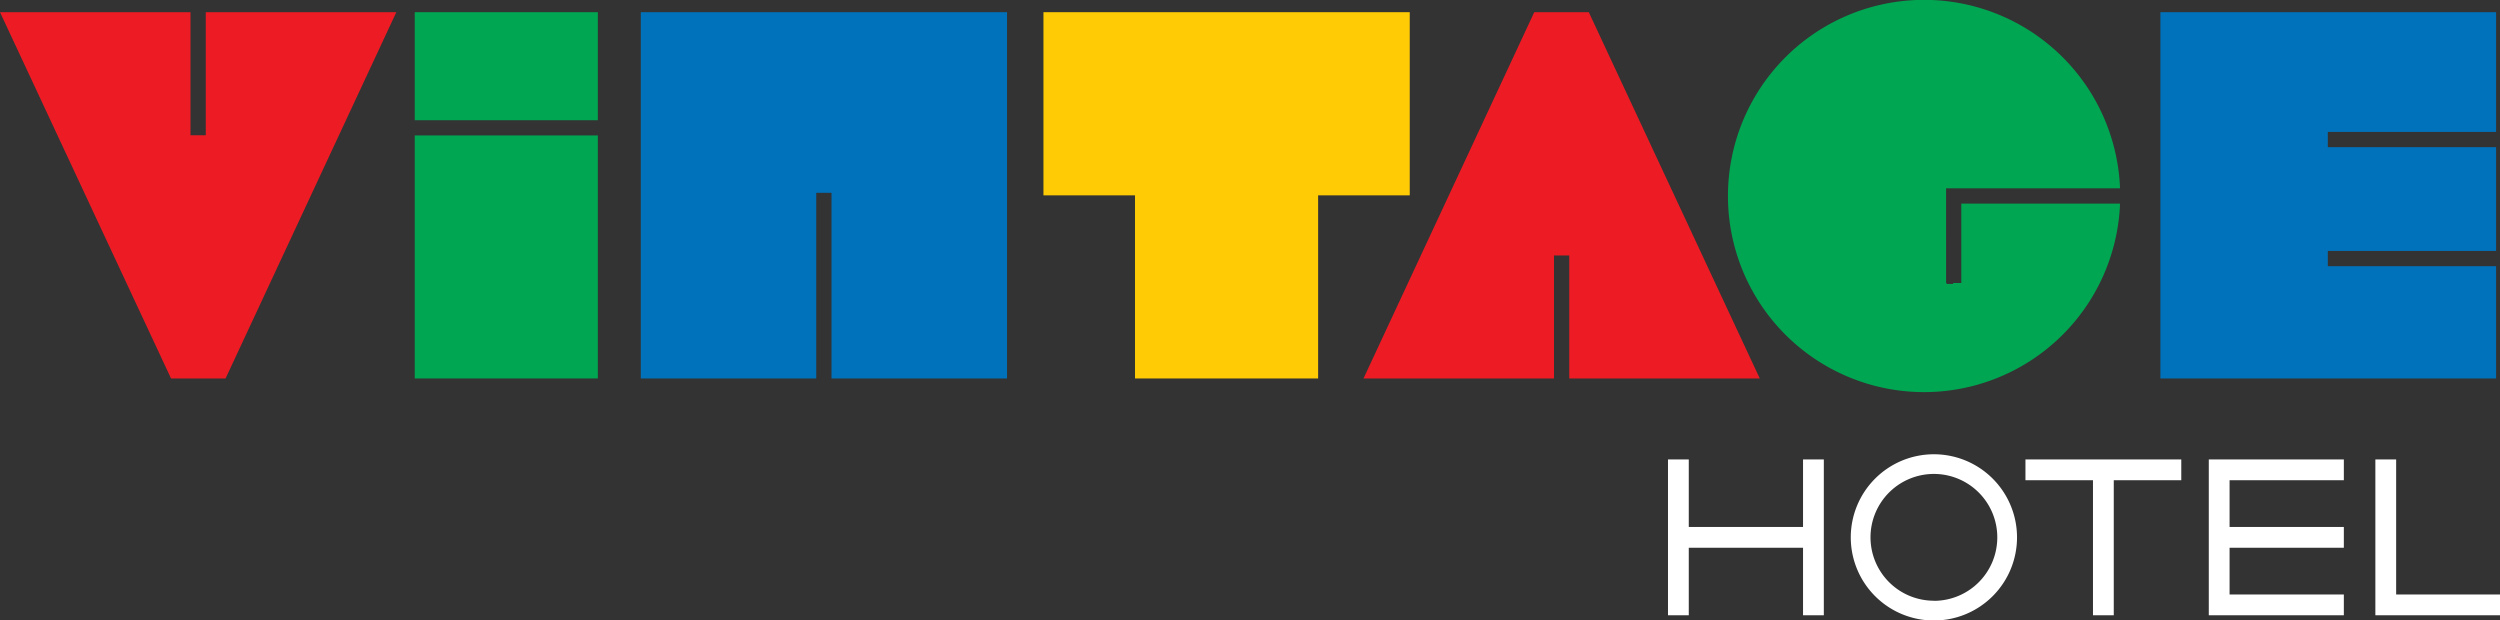 <svg id="Layer_1" data-name="Layer 1" xmlns="http://www.w3.org/2000/svg" viewBox="0 0 453.54 112.56"><rect x="0" y="0" width="453.54" height="112.56" fill="#333333" stroke="none"/><defs><style>.cls-1{fill:#00a651;}.cls-2{fill:#0072bc;}.cls-3{fill:#ffcb05;}.cls-4{fill:#ed1c24;}.cls-5{fill:#fff;}</style></defs><title>logo</title><path class="cls-1" d="M384.61,34.17a35.58,35.58,0,1,0,0,2.77H355.81v14.4h-1.48v.17h-1.18v-.17h-.1V34.17Z"/><polygon class="cls-2" points="422.3 26.7 422.3 23.93 452.83 23.93 452.83 2.21 391.93 2.21 391.93 68.66 452.83 68.66 452.83 48.29 422.3 48.29 422.3 45.52 452.83 45.52 452.83 26.7 422.3 26.7"/><path class="cls-1" d="M75.24,68.66h33.22V24.57H75.24ZM108.46,2.21H75.24v19.6h33.22Z"/><polygon class="cls-3" points="255.75 2.21 239.13 2.21 205.91 2.21 189.3 2.21 189.3 35.44 205.91 35.44 205.91 68.66 239.13 68.66 239.13 35.44 255.75 35.44 255.75 2.21"/><polygon class="cls-4" points="34.56 2.21 0 2.21 31.03 68.66 40.92 68.66 71.9 2.21 37.33 2.21 37.33 24.54 34.56 24.54 34.56 2.21"/><polygon class="cls-2" points="182.69 68.66 182.69 2.21 116.25 2.21 116.25 68.66 148.08 68.66 148.08 34.98 150.85 34.98 150.85 68.66 182.69 68.66"/><polygon class="cls-4" points="284.69 68.66 319.25 68.66 288.23 2.21 278.34 2.21 247.36 68.66 281.92 68.66 281.92 46.35 284.69 46.35 284.69 68.66"/><polygon class="cls-5" points="327.1 95.6 306.37 95.6 306.37 83.35 302.6 83.35 302.6 95.6 302.6 95.6 302.6 99.37 302.6 99.37 302.6 111.62 306.37 111.62 306.37 99.37 327.1 99.37 327.1 111.62 330.87 111.62 330.87 99.37 330.87 95.6 330.87 83.35 327.1 83.35 327.1 95.6"/><polygon class="cls-5" points="383.47 83.35 379.7 83.35 379.7 83.35 367.45 83.35 367.45 87.12 379.7 87.12 379.7 111.62 383.47 111.62 383.47 87.12 395.72 87.12 395.72 83.35 383.47 83.35 383.47 83.35"/><polygon class="cls-5" points="404.48 83.35 400.71 83.35 400.71 83.35 400.71 87.12 400.71 95.6 400.71 99.37 400.71 107.85 400.71 111.62 404.48 111.62 425.21 111.62 425.21 107.85 404.48 107.85 404.48 99.37 425.21 99.37 425.21 95.6 404.48 95.6 404.48 87.12 425.21 87.12 425.21 83.35 404.48 83.35 404.48 83.35"/><polygon class="cls-5" points="434.7 107.85 434.7 83.35 430.93 83.35 430.93 107.85 430.93 111.62 434.7 111.62 453.54 111.62 453.54 107.85 434.7 107.85"/><path class="cls-5" d="M350.84,82.41a15.08,15.08,0,1,0,15.08,15.07A15.08,15.08,0,0,0,350.84,82.41Zm0,26.57a11.5,11.5,0,1,1,11.5-11.5A11.5,11.5,0,0,1,350.84,109Z"/></svg>
